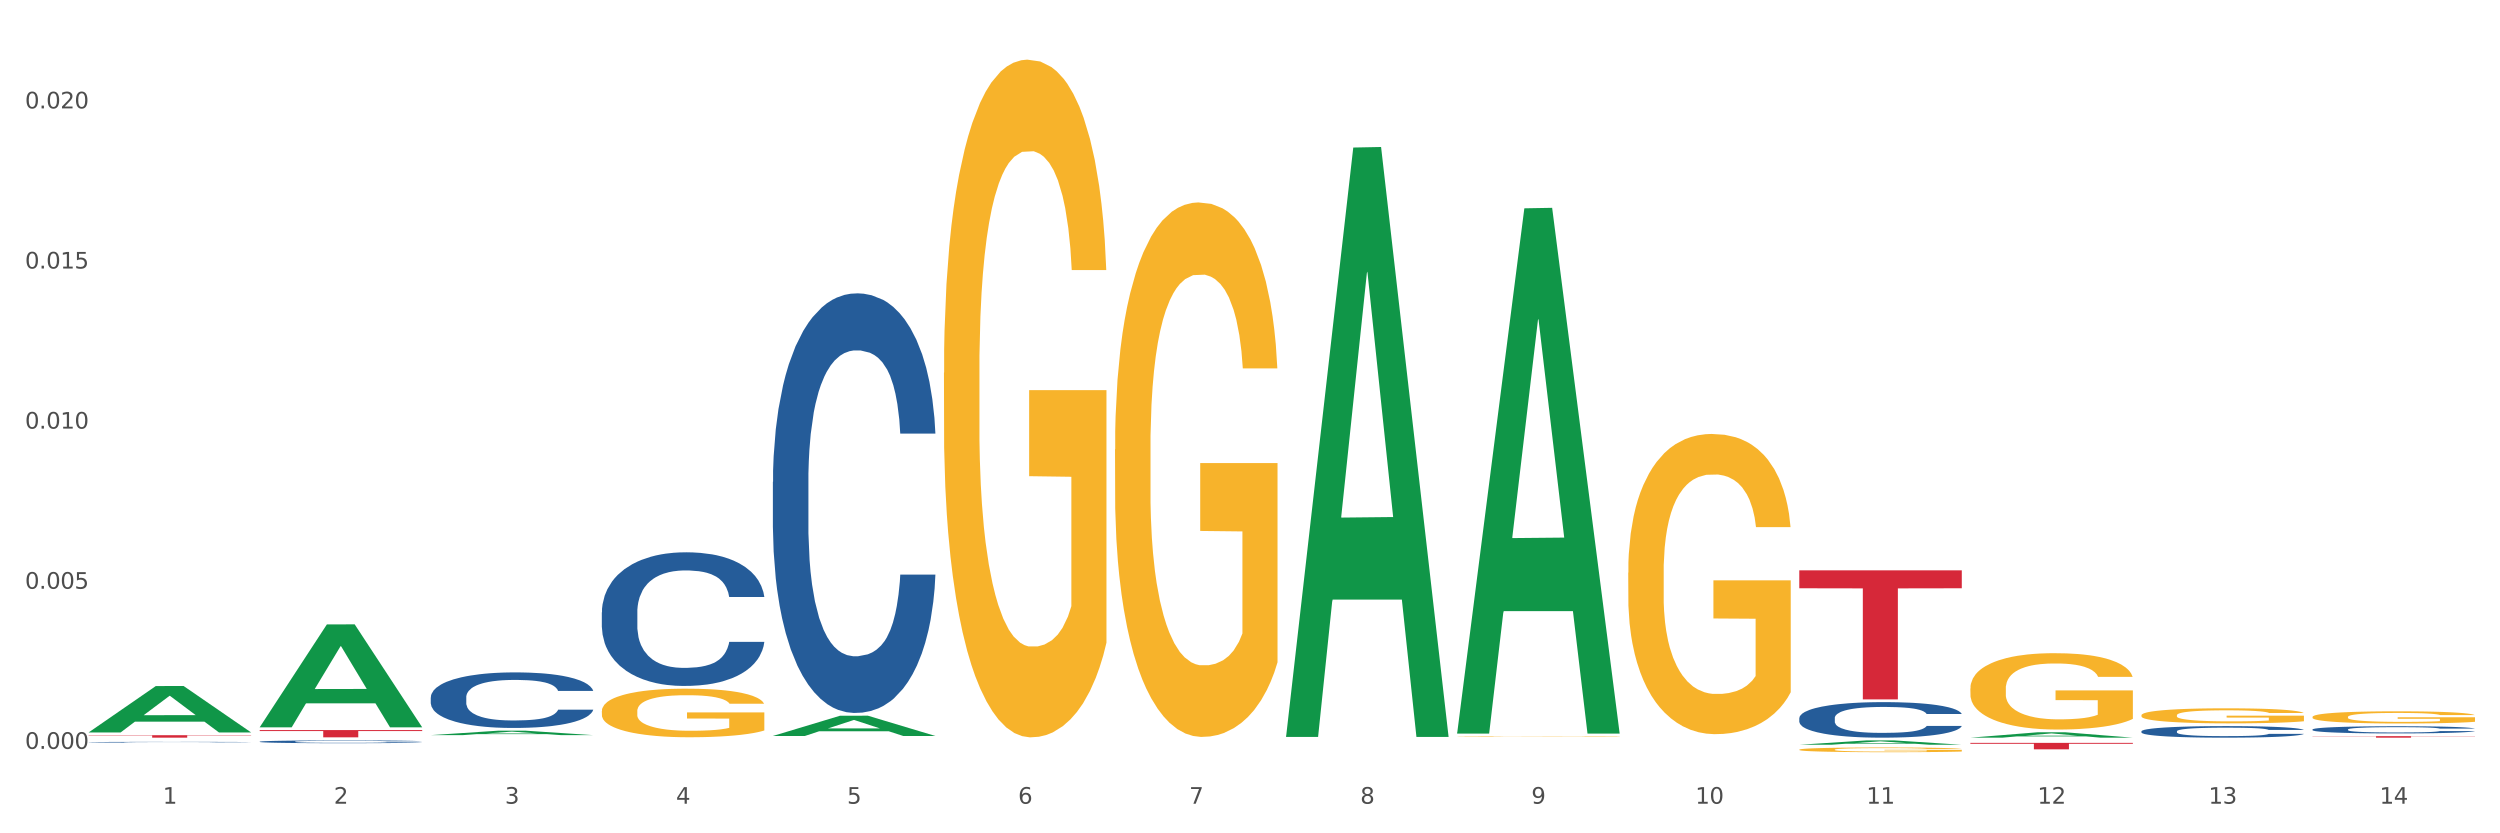 <?xml version="1.0" encoding="utf-8" standalone="no"?>
<!DOCTYPE svg PUBLIC "-//W3C//DTD SVG 1.1//EN"
  "http://www.w3.org/Graphics/SVG/1.1/DTD/svg11.dtd">
<svg xmlns:xlink="http://www.w3.org/1999/xlink" width="1080pt" height="360pt" viewBox="0 0 1080 360" xmlns="http://www.w3.org/2000/svg" version="1.1">
 <rect x="0" y="0" width="1080" height="360" fill="#333333" stroke="none"/>
 <defs>
  <style type="text/css">*{stroke-linejoin: round; stroke-linecap: butt}</style>
 </defs>
 <g id="figure_1">
  <g id="patch_1">
   <path d="M 0 360 
L 1080 360 
L 1080 0 
L 0 0 
z
" style="fill: #ffffff; stroke: #ffffff; stroke-linejoin: miter"/>
  </g>
  <g id="axes_1">
   <g id="matplotlib.axis_1">
    <g id="xtick_1">
     <g id="text_1">
      <!-- 1 -->
      <g style="fill: #4d4d4d" transform="translate(70.332 347.204) scale(0.096 -0.096)">
       <defs>
        <path id="DejaVuSans-31" d="M 794 531 
L 1825 531 
L 1825 4091 
L 703 3866 
L 703 4441 
L 1819 4666 
L 2450 4666 
L 2450 531 
L 3481 531 
L 3481 0 
L 794 0 
L 794 531 
z
" transform="scale(0.016)"/>
       </defs>
       <use xlink:href="#DejaVuSans-31"/>
      </g>
     </g>
    </g>
    <g id="xtick_2">
     <g id="text_2">
      <!-- 2 -->
      <g style="fill: #4d4d4d" transform="translate(144.233 347.204) scale(0.096 -0.096)">
       <defs>
        <path id="DejaVuSans-32" d="M 1228 531 
L 3431 531 
L 3431 0 
L 469 0 
L 469 531 
Q 828 903 1448 1529 
Q 2069 2156 2228 2338 
Q 2531 2678 2651 2914 
Q 2772 3150 2772 3378 
Q 2772 3750 2511 3984 
Q 2250 4219 1831 4219 
Q 1534 4219 1204 4116 
Q 875 4013 500 3803 
L 500 4441 
Q 881 4594 1212 4672 
Q 1544 4750 1819 4750 
Q 2544 4750 2975 4387 
Q 3406 4025 3406 3419 
Q 3406 3131 3298 2873 
Q 3191 2616 2906 2266 
Q 2828 2175 2409 1742 
Q 1991 1309 1228 531 
z
" transform="scale(0.016)"/>
       </defs>
       <use xlink:href="#DejaVuSans-32"/>
      </g>
     </g>
    </g>
    <g id="xtick_3">
     <g id="text_3">
      <!-- 3 -->
      <g style="fill: #4d4d4d" transform="translate(218.134 347.204) scale(0.096 -0.096)">
       <defs>
        <path id="DejaVuSans-33" d="M 2597 2516 
Q 3050 2419 3304 2112 
Q 3559 1806 3559 1356 
Q 3559 666 3084 287 
Q 2609 -91 1734 -91 
Q 1441 -91 1130 -33 
Q 819 25 488 141 
L 488 750 
Q 750 597 1062 519 
Q 1375 441 1716 441 
Q 2309 441 2620 675 
Q 2931 909 2931 1356 
Q 2931 1769 2642 2001 
Q 2353 2234 1838 2234 
L 1294 2234 
L 1294 2753 
L 1863 2753 
Q 2328 2753 2575 2939 
Q 2822 3125 2822 3475 
Q 2822 3834 2567 4026 
Q 2313 4219 1838 4219 
Q 1578 4219 1281 4162 
Q 984 4106 628 3988 
L 628 4550 
Q 988 4650 1302 4700 
Q 1616 4750 1894 4750 
Q 2613 4750 3031 4423 
Q 3450 4097 3450 3541 
Q 3450 3153 3228 2886 
Q 3006 2619 2597 2516 
z
" transform="scale(0.016)"/>
       </defs>
       <use xlink:href="#DejaVuSans-33"/>
      </g>
     </g>
    </g>
    <g id="xtick_4">
     <g id="text_4">
      <!-- 4 -->
      <g style="fill: #4d4d4d" transform="translate(292.034 347.204) scale(0.096 -0.096)">
       <defs>
        <path id="DejaVuSans-34" d="M 2419 4116 
L 825 1625 
L 2419 1625 
L 2419 4116 
z
M 2253 4666 
L 3047 4666 
L 3047 1625 
L 3713 1625 
L 3713 1100 
L 3047 1100 
L 3047 0 
L 2419 0 
L 2419 1100 
L 313 1100 
L 313 1709 
L 2253 4666 
z
" transform="scale(0.016)"/>
       </defs>
       <use xlink:href="#DejaVuSans-34"/>
      </g>
     </g>
    </g>
    <g id="xtick_5">
     <g id="text_5">
      <!-- 5 -->
      <g style="fill: #4d4d4d" transform="translate(365.935 347.204) scale(0.096 -0.096)">
       <defs>
        <path id="DejaVuSans-35" d="M 691 4666 
L 3169 4666 
L 3169 4134 
L 1269 4134 
L 1269 2991 
Q 1406 3038 1543 3061 
Q 1681 3084 1819 3084 
Q 2600 3084 3056 2656 
Q 3513 2228 3513 1497 
Q 3513 744 3044 326 
Q 2575 -91 1722 -91 
Q 1428 -91 1123 -41 
Q 819 9 494 109 
L 494 744 
Q 775 591 1075 516 
Q 1375 441 1709 441 
Q 2250 441 2565 725 
Q 2881 1009 2881 1497 
Q 2881 1984 2565 2268 
Q 2250 2553 1709 2553 
Q 1456 2553 1204 2497 
Q 953 2441 691 2322 
L 691 4666 
z
" transform="scale(0.016)"/>
       </defs>
       <use xlink:href="#DejaVuSans-35"/>
      </g>
     </g>
    </g>
    <g id="xtick_6">
     <g id="text_6">
      <!-- 6 -->
      <g style="fill: #4d4d4d" transform="translate(439.836 347.204) scale(0.096 -0.096)">
       <defs>
        <path id="DejaVuSans-36" d="M 2113 2584 
Q 1688 2584 1439 2293 
Q 1191 2003 1191 1497 
Q 1191 994 1439 701 
Q 1688 409 2113 409 
Q 2538 409 2786 701 
Q 3034 994 3034 1497 
Q 3034 2003 2786 2293 
Q 2538 2584 2113 2584 
z
M 3366 4563 
L 3366 3988 
Q 3128 4100 2886 4159 
Q 2644 4219 2406 4219 
Q 1781 4219 1451 3797 
Q 1122 3375 1075 2522 
Q 1259 2794 1537 2939 
Q 1816 3084 2150 3084 
Q 2853 3084 3261 2657 
Q 3669 2231 3669 1497 
Q 3669 778 3244 343 
Q 2819 -91 2113 -91 
Q 1303 -91 875 529 
Q 447 1150 447 2328 
Q 447 3434 972 4092 
Q 1497 4750 2381 4750 
Q 2619 4750 2861 4703 
Q 3103 4656 3366 4563 
z
" transform="scale(0.016)"/>
       </defs>
       <use xlink:href="#DejaVuSans-36"/>
      </g>
     </g>
    </g>
    <g id="xtick_7">
     <g id="text_7">
      <!-- 7 -->
      <g style="fill: #4d4d4d" transform="translate(513.737 347.204) scale(0.096 -0.096)">
       <defs>
        <path id="DejaVuSans-37" d="M 525 4666 
L 3525 4666 
L 3525 4397 
L 1831 0 
L 1172 0 
L 2766 4134 
L 525 4134 
L 525 4666 
z
" transform="scale(0.016)"/>
       </defs>
       <use xlink:href="#DejaVuSans-37"/>
      </g>
     </g>
    </g>
    <g id="xtick_8">
     <g id="text_8">
      <!-- 8 -->
      <g style="fill: #4d4d4d" transform="translate(587.638 347.204) scale(0.096 -0.096)">
       <defs>
        <path id="DejaVuSans-38" d="M 2034 2216 
Q 1584 2216 1326 1975 
Q 1069 1734 1069 1313 
Q 1069 891 1326 650 
Q 1584 409 2034 409 
Q 2484 409 2743 651 
Q 3003 894 3003 1313 
Q 3003 1734 2745 1975 
Q 2488 2216 2034 2216 
z
M 1403 2484 
Q 997 2584 770 2862 
Q 544 3141 544 3541 
Q 544 4100 942 4425 
Q 1341 4750 2034 4750 
Q 2731 4750 3128 4425 
Q 3525 4100 3525 3541 
Q 3525 3141 3298 2862 
Q 3072 2584 2669 2484 
Q 3125 2378 3379 2068 
Q 3634 1759 3634 1313 
Q 3634 634 3220 271 
Q 2806 -91 2034 -91 
Q 1263 -91 848 271 
Q 434 634 434 1313 
Q 434 1759 690 2068 
Q 947 2378 1403 2484 
z
M 1172 3481 
Q 1172 3119 1398 2916 
Q 1625 2713 2034 2713 
Q 2441 2713 2670 2916 
Q 2900 3119 2900 3481 
Q 2900 3844 2670 4047 
Q 2441 4250 2034 4250 
Q 1625 4250 1398 4047 
Q 1172 3844 1172 3481 
z
" transform="scale(0.016)"/>
       </defs>
       <use xlink:href="#DejaVuSans-38"/>
      </g>
     </g>
    </g>
    <g id="xtick_9">
     <g id="text_9">
      <!-- 9 -->
      <g style="fill: #4d4d4d" transform="translate(661.539 347.204) scale(0.096 -0.096)">
       <defs>
        <path id="DejaVuSans-39" d="M 703 97 
L 703 672 
Q 941 559 1184 500 
Q 1428 441 1663 441 
Q 2288 441 2617 861 
Q 2947 1281 2994 2138 
Q 2813 1869 2534 1725 
Q 2256 1581 1919 1581 
Q 1219 1581 811 2004 
Q 403 2428 403 3163 
Q 403 3881 828 4315 
Q 1253 4750 1959 4750 
Q 2769 4750 3195 4129 
Q 3622 3509 3622 2328 
Q 3622 1225 3098 567 
Q 2575 -91 1691 -91 
Q 1453 -91 1209 -44 
Q 966 3 703 97 
z
M 1959 2075 
Q 2384 2075 2632 2365 
Q 2881 2656 2881 3163 
Q 2881 3666 2632 3958 
Q 2384 4250 1959 4250 
Q 1534 4250 1286 3958 
Q 1038 3666 1038 3163 
Q 1038 2656 1286 2365 
Q 1534 2075 1959 2075 
z
" transform="scale(0.016)"/>
       </defs>
       <use xlink:href="#DejaVuSans-39"/>
      </g>
     </g>
    </g>
    <g id="xtick_10">
     <g id="text_10">
      <!-- 10 -->
      <g style="fill: #4d4d4d" transform="translate(732.386 347.204) scale(0.096 -0.096)">
       <defs>
        <path id="DejaVuSans-30" d="M 2034 4250 
Q 1547 4250 1301 3770 
Q 1056 3291 1056 2328 
Q 1056 1369 1301 889 
Q 1547 409 2034 409 
Q 2525 409 2770 889 
Q 3016 1369 3016 2328 
Q 3016 3291 2770 3770 
Q 2525 4250 2034 4250 
z
M 2034 4750 
Q 2819 4750 3233 4129 
Q 3647 3509 3647 2328 
Q 3647 1150 3233 529 
Q 2819 -91 2034 -91 
Q 1250 -91 836 529 
Q 422 1150 422 2328 
Q 422 3509 836 4129 
Q 1250 4750 2034 4750 
z
" transform="scale(0.016)"/>
       </defs>
       <use xlink:href="#DejaVuSans-31"/>
       <use xlink:href="#DejaVuSans-30" transform="translate(63.623 0)"/>
      </g>
     </g>
    </g>
    <g id="xtick_11">
     <g id="text_11">
      <!-- 11 -->
      <g style="fill: #4d4d4d" transform="translate(806.287 347.204) scale(0.096 -0.096)">
       <use xlink:href="#DejaVuSans-31"/>
       <use xlink:href="#DejaVuSans-31" transform="translate(63.623 0)"/>
      </g>
     </g>
    </g>
    <g id="xtick_12">
     <g id="text_12">
      <!-- 12 -->
      <g style="fill: #4d4d4d" transform="translate(880.187 347.204) scale(0.096 -0.096)">
       <use xlink:href="#DejaVuSans-31"/>
       <use xlink:href="#DejaVuSans-32" transform="translate(63.623 0)"/>
      </g>
     </g>
    </g>
    <g id="xtick_13">
     <g id="text_13">
      <!-- 13 -->
      <g style="fill: #4d4d4d" transform="translate(954.088 347.204) scale(0.096 -0.096)">
       <use xlink:href="#DejaVuSans-31"/>
       <use xlink:href="#DejaVuSans-33" transform="translate(63.623 0)"/>
      </g>
     </g>
    </g>
    <g id="xtick_14">
     <g id="text_14">
      <!-- 14 -->
      <g style="fill: #4d4d4d" transform="translate(1027.989 347.204) scale(0.096 -0.096)">
       <use xlink:href="#DejaVuSans-31"/>
       <use xlink:href="#DejaVuSans-34" transform="translate(63.623 0)"/>
      </g>
     </g>
    </g>
    <g id="xtick_15"/>
    <g id="xtick_16"/>
    <g id="xtick_17"/>
    <g id="xtick_18"/>
    <g id="xtick_19"/>
    <g id="xtick_20"/>
    <g id="xtick_21"/>
    <g id="xtick_22"/>
    <g id="xtick_23"/>
    <g id="xtick_24"/>
    <g id="xtick_25"/>
    <g id="xtick_26"/>
    <g id="xtick_27"/>
   </g>
   <g id="matplotlib.axis_2">
    <g id="ytick_1">
     <g id="text_15">
      <!-- 0.000 -->
      <g style="fill: #4d4d4d" transform="translate(10.8 323.5) scale(0.096 -0.096)">
       <defs>
        <path id="DejaVuSans-2e" d="M 684 794 
L 1344 794 
L 1344 0 
L 684 0 
L 684 794 
z
" transform="scale(0.016)"/>
       </defs>
       <use xlink:href="#DejaVuSans-30"/>
       <use xlink:href="#DejaVuSans-2e" transform="translate(63.623 0)"/>
       <use xlink:href="#DejaVuSans-30" transform="translate(95.41 0)"/>
       <use xlink:href="#DejaVuSans-30" transform="translate(159.033 0)"/>
       <use xlink:href="#DejaVuSans-30" transform="translate(222.656 0)"/>
      </g>
     </g>
    </g>
    <g id="ytick_2">
     <g id="text_16">
      <!-- 0.005 -->
      <g style="fill: #4d4d4d" transform="translate(10.8 254.334) scale(0.096 -0.096)">
       <use xlink:href="#DejaVuSans-30"/>
       <use xlink:href="#DejaVuSans-2e" transform="translate(63.623 0)"/>
       <use xlink:href="#DejaVuSans-30" transform="translate(95.41 0)"/>
       <use xlink:href="#DejaVuSans-30" transform="translate(159.033 0)"/>
       <use xlink:href="#DejaVuSans-35" transform="translate(222.656 0)"/>
      </g>
     </g>
    </g>
    <g id="ytick_3">
     <g id="text_17">
      <!-- 0.010 -->
      <g style="fill: #4d4d4d" transform="translate(10.8 185.167) scale(0.096 -0.096)">
       <use xlink:href="#DejaVuSans-30"/>
       <use xlink:href="#DejaVuSans-2e" transform="translate(63.623 0)"/>
       <use xlink:href="#DejaVuSans-30" transform="translate(95.41 0)"/>
       <use xlink:href="#DejaVuSans-31" transform="translate(159.033 0)"/>
       <use xlink:href="#DejaVuSans-30" transform="translate(222.656 0)"/>
      </g>
     </g>
    </g>
    <g id="ytick_4">
     <g id="text_18">
      <!-- 0.015 -->
      <g style="fill: #4d4d4d" transform="translate(10.8 116.001) scale(0.096 -0.096)">
       <use xlink:href="#DejaVuSans-30"/>
       <use xlink:href="#DejaVuSans-2e" transform="translate(63.623 0)"/>
       <use xlink:href="#DejaVuSans-30" transform="translate(95.41 0)"/>
       <use xlink:href="#DejaVuSans-31" transform="translate(159.033 0)"/>
       <use xlink:href="#DejaVuSans-35" transform="translate(222.656 0)"/>
      </g>
     </g>
    </g>
    <g id="ytick_5">
     <g id="text_19">
      <!-- 0.020 -->
      <g style="fill: #4d4d4d" transform="translate(10.8 46.834) scale(0.096 -0.096)">
       <use xlink:href="#DejaVuSans-30"/>
       <use xlink:href="#DejaVuSans-2e" transform="translate(63.623 0)"/>
       <use xlink:href="#DejaVuSans-30" transform="translate(95.41 0)"/>
       <use xlink:href="#DejaVuSans-32" transform="translate(159.033 0)"/>
       <use xlink:href="#DejaVuSans-30" transform="translate(222.656 0)"/>
      </g>
     </g>
    </g>
    <g id="ytick_6"/>
    <g id="ytick_7"/>
    <g id="ytick_8"/>
    <g id="ytick_9"/>
   </g>
   <g id="PolyCollection_1">
    <path d="M 38.283 316.384 
L 38.355 316.365 
L 67.306 296.373 
L 79.321 296.354 
L 108.489 316.421 
L 94.592 316.421 
L 88.296 311.748 
L 58.404 311.748 
L 58.187 311.824 
L 52.107 316.421 
L 38.283 316.421 
L 38.283 316.384 
L 62.167 308.96 
L 84.532 308.941 
L 73.458 300.632 
L 73.314 300.594 
L 73.169 300.65 
L 62.095 308.941 
L 62.167 308.96 
L 38.283 316.384 
z
" clip-path="url(#pb42e7e489d)" style="fill: #109648"/>
    <path d="M 777.292 310.219 
L 777.375 310.205 
L 777.375 309.812 
L 777.624 309.279 
L 778.536 308.297 
L 779.698 307.554 
L 781.69 306.684 
L 782.769 306.319 
L 784.179 305.912 
L 787.084 305.253 
L 790.403 304.692 
L 792.727 304.384 
L 794.47 304.187 
L 798.37 303.836 
L 800.611 303.682 
L 802.934 303.556 
L 804.926 303.472 
L 808.245 303.374 
L 810.901 303.332 
L 813.971 303.317 
L 816.544 303.332 
L 819.946 303.388 
L 824.925 303.556 
L 826.834 303.654 
L 829.407 303.822 
L 832.062 304.047 
L 834.22 304.271 
L 836.709 304.594 
L 839.282 305.015 
L 841.771 305.548 
L 843.514 306.039 
L 844.925 306.558 
L 846.17 307.189 
L 847.082 307.876 
L 847.497 308.451 
L 832.311 308.451 
L 831.896 307.932 
L 831.066 307.371 
L 830.236 306.992 
L 829.324 306.684 
L 827.913 306.333 
L 826.668 306.109 
L 824.593 305.842 
L 822.685 305.674 
L 821.108 305.576 
L 819.199 305.492 
L 815.133 305.407 
L 812.229 305.407 
L 810.403 305.436 
L 808.162 305.506 
L 806.254 305.604 
L 804.013 305.772 
L 802.27 305.954 
L 800.528 306.193 
L 799.532 306.361 
L 798.038 306.67 
L 797.042 306.922 
L 795.714 307.357 
L 794.968 307.666 
L 793.64 308.465 
L 793.059 309.054 
L 792.81 309.461 
L 792.644 309.91 
L 792.644 312.098 
L 793.142 313.08 
L 793.557 313.501 
L 794.221 313.978 
L 795.465 314.595 
L 797.291 315.198 
L 799.2 315.633 
L 800.777 315.899 
L 802.27 316.096 
L 803.764 316.25 
L 805.59 316.39 
L 807.083 316.474 
L 809.324 316.559 
L 811.98 316.601 
L 814.054 316.601 
L 818.286 316.531 
L 820.195 316.46 
L 822.021 316.362 
L 824.012 316.208 
L 825.589 316.04 
L 826.502 315.913 
L 827.996 315.647 
L 829.158 315.366 
L 830.153 315.044 
L 830.817 314.763 
L 831.564 314.342 
L 832.145 313.865 
L 832.311 313.613 
L 847.497 313.613 
L 847.165 314.118 
L 846.585 314.609 
L 845.423 315.268 
L 844.51 315.647 
L 843.099 316.11 
L 841.605 316.502 
L 839.531 316.937 
L 837.622 317.26 
L 835.63 317.54 
L 833.473 317.793 
L 829.573 318.144 
L 828.162 318.242 
L 825.174 318.41 
L 822.851 318.508 
L 819.448 318.606 
L 815.963 318.663 
L 812.312 318.677 
L 809.075 318.649 
L 805.507 318.564 
L 803.266 318.48 
L 800.777 318.354 
L 797.872 318.158 
L 795.134 317.919 
L 792.561 317.639 
L 790.154 317.316 
L 787.914 316.951 
L 785.009 316.348 
L 782.852 315.759 
L 781.275 315.212 
L 780.196 314.749 
L 779.117 314.16 
L 778.536 313.753 
L 777.624 312.771 
L 777.292 311.86 
L 777.292 310.219 
z
" clip-path="url(#pb42e7e489d)" style="fill: #255c99"/>
    <path d="M 333.886 208.174 
L 333.969 208.009 
L 333.969 203.373 
L 334.218 197.082 
L 335.131 185.493 
L 336.293 176.719 
L 338.285 166.454 
L 339.363 162.15 
L 340.774 157.349 
L 343.679 149.567 
L 346.998 142.945 
L 349.322 139.303 
L 351.064 136.985 
L 354.965 132.846 
L 357.205 131.025 
L 359.529 129.535 
L 361.521 128.542 
L 364.84 127.383 
L 367.496 126.886 
L 370.566 126.721 
L 373.139 126.886 
L 376.541 127.548 
L 381.52 129.535 
L 383.429 130.694 
L 386.001 132.681 
L 388.657 135.329 
L 390.815 137.978 
L 393.304 141.786 
L 395.877 146.753 
L 398.366 153.044 
L 400.109 158.839 
L 401.52 164.964 
L 402.764 172.414 
L 403.677 180.526 
L 404.092 187.314 
L 388.906 187.314 
L 388.491 181.189 
L 387.661 174.566 
L 386.831 170.096 
L 385.918 166.454 
L 384.508 162.315 
L 383.263 159.666 
L 381.188 156.521 
L 379.28 154.534 
L 377.703 153.375 
L 375.794 152.382 
L 371.728 151.388 
L 368.823 151.388 
L 366.998 151.72 
L 364.757 152.547 
L 362.848 153.706 
L 360.608 155.693 
L 358.865 157.845 
L 357.122 160.66 
L 356.127 162.646 
L 354.633 166.289 
L 353.637 169.269 
L 352.309 174.401 
L 351.562 178.043 
L 350.235 187.48 
L 349.654 194.433 
L 349.405 199.234 
L 349.239 204.532 
L 349.239 230.359 
L 349.737 241.948 
L 350.152 246.915 
L 350.816 252.544 
L 352.06 259.828 
L 353.886 266.947 
L 355.795 272.079 
L 357.371 275.225 
L 358.865 277.543 
L 360.359 279.364 
L 362.185 281.019 
L 363.678 282.013 
L 365.919 283.006 
L 368.574 283.503 
L 370.649 283.503 
L 374.881 282.675 
L 376.79 281.847 
L 378.616 280.688 
L 380.607 278.867 
L 382.184 276.88 
L 383.097 275.39 
L 384.591 272.245 
L 385.752 268.934 
L 386.748 265.126 
L 387.412 261.815 
L 388.159 256.848 
L 388.74 251.219 
L 388.906 248.239 
L 404.092 248.239 
L 403.76 254.199 
L 403.179 259.994 
L 402.018 267.775 
L 401.105 272.245 
L 399.694 277.708 
L 398.2 282.344 
L 396.126 287.476 
L 394.217 291.284 
L 392.225 294.595 
L 390.068 297.575 
L 386.167 301.714 
L 384.757 302.873 
L 381.769 304.859 
L 379.446 306.018 
L 376.043 307.177 
L 372.558 307.839 
L 368.906 308.005 
L 365.67 307.674 
L 362.102 306.681 
L 359.861 305.687 
L 357.371 304.197 
L 354.467 301.879 
L 351.728 299.065 
L 349.156 295.754 
L 346.749 291.946 
L 344.509 287.642 
L 341.604 280.523 
L 339.446 273.569 
L 337.87 267.113 
L 336.791 261.649 
L 335.712 254.696 
L 335.131 249.895 
L 334.218 238.306 
L 333.886 227.545 
L 333.886 208.174 
z
" clip-path="url(#pb42e7e489d)" style="fill: #255c99"/>
    <path d="M 259.986 264.534 
L 260.069 264.481 
L 260.069 263.005 
L 260.318 261.001 
L 261.23 257.31 
L 262.392 254.515 
L 264.384 251.246 
L 265.463 249.875 
L 266.873 248.346 
L 269.778 245.868 
L 273.097 243.758 
L 275.421 242.598 
L 277.164 241.86 
L 281.064 240.542 
L 283.305 239.962 
L 285.628 239.487 
L 287.62 239.171 
L 290.939 238.802 
L 293.595 238.644 
L 296.665 238.591 
L 299.238 238.644 
L 302.64 238.854 
L 307.619 239.487 
L 309.528 239.856 
L 312.101 240.489 
L 314.756 241.333 
L 316.914 242.176 
L 319.403 243.389 
L 321.976 244.971 
L 324.465 246.975 
L 326.208 248.82 
L 327.619 250.771 
L 328.864 253.144 
L 329.776 255.728 
L 330.191 257.89 
L 315.005 257.89 
L 314.59 255.939 
L 313.76 253.83 
L 312.93 252.406 
L 312.018 251.246 
L 310.607 249.928 
L 309.362 249.084 
L 307.287 248.082 
L 305.379 247.449 
L 303.802 247.08 
L 301.893 246.764 
L 297.827 246.448 
L 294.923 246.448 
L 293.097 246.553 
L 290.856 246.817 
L 288.948 247.186 
L 286.707 247.819 
L 284.964 248.504 
L 283.222 249.4 
L 282.226 250.033 
L 280.732 251.193 
L 279.736 252.142 
L 278.408 253.777 
L 277.662 254.937 
L 276.334 257.943 
L 275.753 260.157 
L 275.504 261.687 
L 275.338 263.374 
L 275.338 271.6 
L 275.836 275.291 
L 276.251 276.873 
L 276.915 278.666 
L 278.159 280.986 
L 279.985 283.253 
L 281.894 284.888 
L 283.471 285.89 
L 284.964 286.628 
L 286.458 287.208 
L 288.284 287.735 
L 289.777 288.052 
L 292.018 288.368 
L 294.674 288.526 
L 296.748 288.526 
L 300.98 288.263 
L 302.889 287.999 
L 304.715 287.63 
L 306.706 287.05 
L 308.283 286.417 
L 309.196 285.943 
L 310.69 284.941 
L 311.852 283.886 
L 312.847 282.673 
L 313.511 281.619 
L 314.258 280.037 
L 314.839 278.244 
L 315.005 277.295 
L 330.191 277.295 
L 329.859 279.193 
L 329.279 281.039 
L 328.117 283.517 
L 327.204 284.941 
L 325.793 286.681 
L 324.299 288.157 
L 322.225 289.792 
L 320.316 291.005 
L 318.324 292.059 
L 316.167 293.008 
L 312.267 294.327 
L 310.856 294.696 
L 307.868 295.329 
L 305.545 295.698 
L 302.142 296.067 
L 298.657 296.278 
L 295.006 296.33 
L 291.769 296.225 
L 288.201 295.909 
L 285.96 295.592 
L 283.471 295.118 
L 280.566 294.379 
L 277.827 293.483 
L 275.255 292.428 
L 272.848 291.216 
L 270.608 289.845 
L 267.703 287.577 
L 265.546 285.363 
L 263.969 283.306 
L 262.89 281.566 
L 261.811 279.351 
L 261.23 277.822 
L 260.318 274.131 
L 259.986 270.704 
L 259.986 264.534 
z
" clip-path="url(#pb42e7e489d)" style="fill: #255c99"/>
    <path d="M 186.085 301.259 
L 186.168 301.237 
L 186.168 300.623 
L 186.417 299.79 
L 187.33 298.255 
L 188.491 297.093 
L 190.483 295.734 
L 191.562 295.164 
L 192.973 294.528 
L 195.877 293.497 
L 199.196 292.62 
L 201.52 292.138 
L 203.263 291.831 
L 207.163 291.283 
L 209.404 291.042 
L 211.727 290.844 
L 213.719 290.713 
L 217.038 290.559 
L 219.694 290.494 
L 222.764 290.472 
L 225.337 290.494 
L 228.739 290.581 
L 233.718 290.844 
L 235.627 290.998 
L 238.2 291.261 
L 240.855 291.612 
L 243.013 291.963 
L 245.502 292.467 
L 248.075 293.125 
L 250.565 293.958 
L 252.307 294.725 
L 253.718 295.537 
L 254.963 296.523 
L 255.876 297.598 
L 256.291 298.497 
L 241.104 298.497 
L 240.689 297.685 
L 239.859 296.808 
L 239.03 296.216 
L 238.117 295.734 
L 236.706 295.186 
L 235.461 294.835 
L 233.387 294.418 
L 231.478 294.155 
L 229.901 294.002 
L 227.992 293.87 
L 223.926 293.739 
L 221.022 293.739 
L 219.196 293.782 
L 216.955 293.892 
L 215.047 294.046 
L 212.806 294.309 
L 211.063 294.594 
L 209.321 294.966 
L 208.325 295.23 
L 206.831 295.712 
L 205.835 296.107 
L 204.508 296.786 
L 203.761 297.269 
L 202.433 298.518 
L 201.852 299.439 
L 201.603 300.075 
L 201.437 300.777 
L 201.437 304.197 
L 201.935 305.732 
L 202.35 306.39 
L 203.014 307.135 
L 204.259 308.1 
L 206.084 309.043 
L 207.993 309.723 
L 209.57 310.139 
L 211.063 310.446 
L 212.557 310.687 
L 214.383 310.907 
L 215.877 311.038 
L 218.117 311.17 
L 220.773 311.235 
L 222.847 311.235 
L 227.08 311.126 
L 228.988 311.016 
L 230.814 310.863 
L 232.806 310.622 
L 234.382 310.358 
L 235.295 310.161 
L 236.789 309.745 
L 237.951 309.306 
L 238.947 308.802 
L 239.61 308.363 
L 240.357 307.705 
L 240.938 306.96 
L 241.104 306.565 
L 256.291 306.565 
L 255.959 307.355 
L 255.378 308.122 
L 254.216 309.153 
L 253.303 309.745 
L 251.892 310.468 
L 250.399 311.082 
L 248.324 311.762 
L 246.415 312.266 
L 244.424 312.704 
L 242.266 313.099 
L 238.366 313.647 
L 236.955 313.801 
L 233.967 314.064 
L 231.644 314.217 
L 228.241 314.371 
L 224.756 314.459 
L 221.105 314.48 
L 217.868 314.437 
L 214.3 314.305 
L 212.059 314.174 
L 209.57 313.976 
L 206.665 313.669 
L 203.927 313.296 
L 201.354 312.858 
L 198.947 312.354 
L 196.707 311.784 
L 193.802 310.841 
L 191.645 309.92 
L 190.068 309.065 
L 188.989 308.341 
L 187.91 307.42 
L 187.33 306.785 
L 186.417 305.25 
L 186.085 303.825 
L 186.085 301.259 
z
" clip-path="url(#pb42e7e489d)" style="fill: #255c99"/>
    <path d="M 38.283 320.632 
L 38.366 320.632 
L 38.366 320.623 
L 38.615 320.612 
L 39.528 320.59 
L 40.69 320.574 
L 42.681 320.555 
L 43.76 320.548 
L 45.171 320.539 
L 48.075 320.524 
L 51.395 320.512 
L 53.718 320.506 
L 55.461 320.501 
L 59.361 320.494 
L 61.602 320.49 
L 63.926 320.488 
L 65.917 320.486 
L 69.237 320.484 
L 71.892 320.483 
L 74.963 320.483 
L 77.535 320.483 
L 80.938 320.484 
L 85.917 320.488 
L 87.825 320.49 
L 90.398 320.493 
L 93.053 320.498 
L 95.211 320.503 
L 97.701 320.51 
L 100.273 320.519 
L 102.763 320.531 
L 104.506 320.541 
L 105.916 320.553 
L 107.161 320.566 
L 108.074 320.581 
L 108.489 320.594 
L 93.302 320.594 
L 92.888 320.582 
L 92.058 320.57 
L 91.228 320.562 
L 90.315 320.555 
L 88.904 320.548 
L 87.659 320.543 
L 85.585 320.537 
L 83.676 320.534 
L 82.099 320.531 
L 80.191 320.53 
L 76.124 320.528 
L 73.22 320.528 
L 71.394 320.528 
L 69.154 320.53 
L 67.245 320.532 
L 65.004 320.536 
L 63.262 320.54 
L 61.519 320.545 
L 60.523 320.548 
L 59.029 320.555 
L 58.034 320.561 
L 56.706 320.57 
L 55.959 320.577 
L 54.631 320.594 
L 54.05 320.607 
L 53.801 320.616 
L 53.635 320.625 
L 53.635 320.673 
L 54.133 320.694 
L 54.548 320.703 
L 55.212 320.713 
L 56.457 320.727 
L 58.283 320.74 
L 60.191 320.749 
L 61.768 320.755 
L 63.262 320.759 
L 64.755 320.763 
L 66.581 320.766 
L 68.075 320.767 
L 70.315 320.769 
L 72.971 320.77 
L 75.046 320.77 
L 79.278 320.769 
L 81.187 320.767 
L 83.012 320.765 
L 85.004 320.762 
L 86.581 320.758 
L 87.493 320.755 
L 88.987 320.749 
L 90.149 320.743 
L 91.145 320.736 
L 91.809 320.73 
L 92.556 320.721 
L 93.136 320.711 
L 93.302 320.705 
L 108.489 320.705 
L 108.157 320.716 
L 107.576 320.727 
L 106.414 320.741 
L 105.501 320.749 
L 104.091 320.76 
L 102.597 320.768 
L 100.522 320.777 
L 98.614 320.784 
L 96.622 320.79 
L 94.464 320.796 
L 90.564 320.804 
L 89.153 320.806 
L 86.166 320.809 
L 83.842 320.811 
L 80.44 320.814 
L 76.954 320.815 
L 73.303 320.815 
L 70.066 320.814 
L 66.498 320.813 
L 64.257 320.811 
L 61.768 320.808 
L 58.863 320.804 
L 56.125 320.799 
L 53.552 320.793 
L 51.146 320.786 
L 48.905 320.778 
L 46.001 320.765 
L 43.843 320.752 
L 42.266 320.74 
L 41.187 320.73 
L 40.109 320.717 
L 39.528 320.708 
L 38.615 320.687 
L 38.283 320.667 
L 38.283 320.632 
z
" clip-path="url(#pb42e7e489d)" style="fill: #255c99"/>
    <path d="M 259.986 307.207 
L 260.068 307.187 
L 260.068 306.497 
L 260.234 305.903 
L 261.063 304.465 
L 262.306 303.277 
L 263.218 302.644 
L 264.13 302.127 
L 265.208 301.609 
L 266.534 301.072 
L 268.937 300.286 
L 270.429 299.884 
L 272.253 299.462 
L 275.568 298.849 
L 277.972 298.504 
L 280.459 298.216 
L 284.52 297.871 
L 287.173 297.718 
L 289.991 297.603 
L 293.389 297.526 
L 295.959 297.507 
L 301.595 297.564 
L 306.403 297.737 
L 308.724 297.871 
L 311.707 298.101 
L 313.282 298.254 
L 315.852 298.561 
L 318.504 298.964 
L 320.328 299.309 
L 323.063 299.961 
L 325.135 300.612 
L 327.042 301.417 
L 328.036 301.973 
L 328.782 302.491 
L 329.445 303.085 
L 330.109 304.024 
L 315.189 304.024 
L 314.609 303.354 
L 313.697 302.721 
L 312.371 302.108 
L 311.21 301.724 
L 309.221 301.245 
L 307.397 300.938 
L 305.491 300.708 
L 303.17 300.516 
L 301.347 300.421 
L 298.777 300.344 
L 293.721 300.363 
L 290.322 300.516 
L 288.002 300.708 
L 286.51 300.881 
L 285.183 301.072 
L 283.691 301.341 
L 281.951 301.743 
L 280.707 302.108 
L 279.464 302.568 
L 278.47 303.028 
L 277.558 303.564 
L 276.812 304.139 
L 276.232 304.734 
L 275.734 305.462 
L 275.32 306.67 
L 275.32 309.296 
L 275.486 309.89 
L 275.9 310.676 
L 276.397 311.271 
L 277.226 311.98 
L 277.972 312.459 
L 279.381 313.149 
L 280.956 313.724 
L 282.199 314.088 
L 283.443 314.395 
L 285.598 314.817 
L 288.002 315.162 
L 290.074 315.373 
L 292.892 315.564 
L 294.798 315.641 
L 296.456 315.679 
L 300.518 315.679 
L 303.419 315.622 
L 306.651 315.488 
L 309.138 315.315 
L 311.21 315.104 
L 313.531 314.759 
L 315.023 314.433 
L 315.023 310.427 
L 296.788 310.408 
L 296.788 307.743 
L 330.191 307.743 
L 330.191 315.564 
L 328.782 315.967 
L 327.207 316.331 
L 325.55 316.657 
L 323.063 317.06 
L 320.079 317.443 
L 317.427 317.711 
L 314.609 317.941 
L 311.293 318.152 
L 306.983 318.344 
L 304.33 318.421 
L 301.015 318.478 
L 297.119 318.497 
L 293.721 318.459 
L 290.405 318.363 
L 286.924 318.191 
L 283.526 317.941 
L 280.956 317.692 
L 278.387 317.386 
L 275.651 316.983 
L 273.496 316.6 
L 271.839 316.255 
L 270.015 315.814 
L 268.026 315.239 
L 266.534 314.721 
L 265.208 314.184 
L 263.798 313.494 
L 262.804 312.9 
L 261.809 312.152 
L 261.229 311.596 
L 260.566 310.734 
L 260.068 309.526 
L 259.986 307.207 
z
" clip-path="url(#pb42e7e489d)" style="fill: #f7b32b"/>
    <path d="M 38.283 317.598 
L 108.489 317.598 
L 108.489 317.748 
L 80.872 317.749 
L 80.872 318.677 
L 65.733 318.677 
L 65.733 317.749 
L 38.283 317.748 
L 38.283 317.599 
L 38.283 317.598 
z
" clip-path="url(#pb42e7e489d)" style="fill: #d62839"/>
    <path d="M 112.184 315.387 
L 182.39 315.387 
L 182.39 315.822 
L 154.773 315.825 
L 154.773 318.521 
L 139.634 318.521 
L 139.634 315.825 
L 112.184 315.822 
L 112.184 315.39 
L 112.184 315.387 
z
" clip-path="url(#pb42e7e489d)" style="fill: #d62839"/>
    <path d="M 777.292 246.381 
L 847.497 246.381 
L 847.497 254.13 
L 819.881 254.183 
L 819.881 302.141 
L 804.742 302.141 
L 804.742 254.183 
L 777.292 254.13 
L 777.292 246.434 
L 777.292 246.381 
z
" clip-path="url(#pb42e7e489d)" style="fill: #d62839"/>
    <path d="M 851.192 320.923 
L 921.398 320.923 
L 921.398 321.312 
L 893.782 321.315 
L 893.782 323.721 
L 878.643 323.721 
L 878.643 321.315 
L 851.192 321.312 
L 851.192 320.926 
L 851.192 320.923 
z
" clip-path="url(#pb42e7e489d)" style="fill: #d62839"/>
    <path d="M 998.994 318.018 
L 1069.2 318.018 
L 1069.2 318.11 
L 1041.583 318.11 
L 1041.583 318.677 
L 1026.444 318.677 
L 1026.444 318.11 
L 998.994 318.11 
L 998.994 318.019 
L 998.994 318.018 
z
" clip-path="url(#pb42e7e489d)" style="fill: #d62839"/>
    <path d="M 407.787 161.055 
L 407.87 160.788 
L 407.87 151.162 
L 408.036 142.873 
L 408.865 122.819 
L 410.108 106.242 
L 411.02 97.418 
L 411.932 90.199 
L 413.009 82.979 
L 414.335 75.493 
L 416.739 64.53 
L 418.231 58.915 
L 420.055 53.033 
L 423.37 44.476 
L 425.774 39.663 
L 428.261 35.653 
L 432.322 30.84 
L 434.974 28.701 
L 437.793 27.096 
L 441.191 26.027 
L 443.761 25.759 
L 449.397 26.562 
L 454.204 28.968 
L 456.525 30.84 
L 459.509 34.048 
L 461.084 36.187 
L 463.654 40.466 
L 466.306 46.081 
L 468.129 50.893 
L 470.865 59.984 
L 472.937 69.075 
L 474.843 80.306 
L 475.838 88.06 
L 476.584 95.279 
L 477.247 103.568 
L 477.91 116.67 
L 462.99 116.67 
L 462.41 107.311 
L 461.498 98.488 
L 460.172 89.931 
L 459.012 84.584 
L 457.023 77.899 
L 455.199 73.621 
L 453.293 70.412 
L 450.972 67.739 
L 449.148 66.402 
L 446.579 65.332 
L 441.523 65.599 
L 438.124 67.739 
L 435.803 70.412 
L 434.311 72.819 
L 432.985 75.493 
L 431.493 79.236 
L 429.753 84.851 
L 428.509 89.931 
L 427.266 96.348 
L 426.271 102.766 
L 425.359 110.252 
L 424.613 118.274 
L 424.033 126.563 
L 423.536 136.723 
L 423.122 153.568 
L 423.122 190.2 
L 423.287 198.489 
L 423.702 209.451 
L 424.199 217.74 
L 425.028 227.633 
L 425.774 234.318 
L 427.183 243.944 
L 428.758 251.965 
L 430.001 257.045 
L 431.244 261.323 
L 433.4 267.206 
L 435.803 272.019 
L 437.876 274.96 
L 440.694 277.634 
L 442.6 278.703 
L 444.258 279.238 
L 448.319 279.238 
L 451.22 278.436 
L 454.453 276.564 
L 456.94 274.158 
L 459.012 271.217 
L 461.333 266.404 
L 462.825 261.858 
L 462.825 205.975 
L 444.589 205.708 
L 444.589 168.542 
L 477.993 168.542 
L 477.993 277.634 
L 476.584 283.249 
L 475.009 288.329 
L 473.351 292.875 
L 470.865 298.49 
L 467.881 303.837 
L 465.228 307.581 
L 462.41 310.789 
L 459.095 313.73 
L 454.785 316.404 
L 452.132 317.474 
L 448.817 318.276 
L 444.921 318.543 
L 441.523 318.009 
L 438.207 316.672 
L 434.726 314.265 
L 431.327 310.789 
L 428.758 307.313 
L 426.188 303.035 
L 423.453 297.42 
L 421.298 292.072 
L 419.64 287.26 
L 417.817 281.11 
L 415.827 273.088 
L 414.335 265.869 
L 413.009 258.382 
L 411.6 248.756 
L 410.605 240.468 
L 409.611 230.04 
L 409.031 222.286 
L 408.368 210.253 
L 407.87 193.408 
L 407.787 161.055 
z
" clip-path="url(#pb42e7e489d)" style="fill: #f7b32b"/>
    <path d="M 481.688 194.15 
L 481.771 193.94 
L 481.771 186.348 
L 481.937 179.811 
L 482.766 163.995 
L 484.009 150.92 
L 484.921 143.961 
L 485.833 138.267 
L 486.91 132.574 
L 488.236 126.669 
L 490.64 118.023 
L 492.132 113.594 
L 493.956 108.955 
L 497.271 102.207 
L 499.675 98.411 
L 502.161 95.248 
L 506.223 91.452 
L 508.875 89.765 
L 511.693 88.5 
L 515.092 87.656 
L 517.661 87.445 
L 523.298 88.078 
L 528.105 89.976 
L 530.426 91.452 
L 533.41 93.983 
L 534.985 95.67 
L 537.554 99.044 
L 540.207 103.472 
L 542.03 107.268 
L 544.766 114.438 
L 546.838 121.608 
L 548.744 130.465 
L 549.739 136.58 
L 550.485 142.274 
L 551.148 148.811 
L 551.811 159.144 
L 536.891 159.144 
L 536.311 151.764 
L 535.399 144.805 
L 534.073 138.057 
L 532.913 133.839 
L 530.923 128.567 
L 529.1 125.193 
L 527.193 122.662 
L 524.873 120.554 
L 523.049 119.499 
L 520.48 118.656 
L 515.423 118.866 
L 512.025 120.554 
L 509.704 122.662 
L 508.212 124.56 
L 506.886 126.669 
L 505.394 129.621 
L 503.653 134.05 
L 502.41 138.057 
L 501.167 143.118 
L 500.172 148.179 
L 499.26 154.083 
L 498.514 160.41 
L 497.934 166.947 
L 497.437 174.96 
L 497.022 188.246 
L 497.022 217.136 
L 497.188 223.674 
L 497.603 232.32 
L 498.1 238.857 
L 498.929 246.66 
L 499.675 251.931 
L 501.084 259.523 
L 502.659 265.85 
L 503.902 269.856 
L 505.145 273.23 
L 507.3 277.87 
L 509.704 281.666 
L 511.776 283.985 
L 514.595 286.094 
L 516.501 286.938 
L 518.159 287.359 
L 522.22 287.359 
L 525.121 286.727 
L 528.354 285.25 
L 530.841 283.353 
L 532.913 281.033 
L 535.234 277.237 
L 536.726 273.652 
L 536.726 229.578 
L 518.49 229.367 
L 518.49 200.055 
L 551.894 200.055 
L 551.894 286.094 
L 550.485 290.522 
L 548.91 294.529 
L 547.252 298.114 
L 544.766 302.543 
L 541.782 306.76 
L 539.129 309.712 
L 536.311 312.243 
L 532.996 314.563 
L 528.685 316.672 
L 526.033 317.515 
L 522.718 318.148 
L 518.822 318.359 
L 515.423 317.937 
L 512.108 316.882 
L 508.627 314.984 
L 505.228 312.243 
L 502.659 309.502 
L 500.089 306.128 
L 497.354 301.699 
L 495.199 297.481 
L 493.541 293.686 
L 491.718 288.835 
L 489.728 282.509 
L 488.236 276.815 
L 486.91 270.911 
L 485.501 263.319 
L 484.506 256.782 
L 483.512 248.557 
L 482.931 242.442 
L 482.268 232.952 
L 481.771 219.667 
L 481.688 194.15 
z
" clip-path="url(#pb42e7e489d)" style="fill: #f7b32b"/>
    <path d="M 629.49 318.187 
L 629.573 318.187 
L 629.573 318.179 
L 629.739 318.173 
L 630.567 318.157 
L 631.811 318.144 
L 632.722 318.137 
L 633.634 318.131 
L 634.712 318.125 
L 636.038 318.119 
L 638.442 318.111 
L 639.934 318.106 
L 641.757 318.101 
L 645.073 318.095 
L 647.476 318.091 
L 649.963 318.088 
L 654.025 318.084 
L 656.677 318.082 
L 659.495 318.081 
L 662.894 318.08 
L 665.463 318.08 
L 671.099 318.08 
L 675.907 318.082 
L 678.228 318.084 
L 681.212 318.086 
L 682.787 318.088 
L 685.356 318.091 
L 688.009 318.096 
L 689.832 318.1 
L 692.567 318.107 
L 694.64 318.114 
L 696.546 318.123 
L 697.541 318.129 
L 698.287 318.135 
L 698.95 318.142 
L 699.613 318.152 
L 684.693 318.152 
L 684.113 318.145 
L 683.201 318.138 
L 681.875 318.131 
L 680.714 318.127 
L 678.725 318.121 
L 676.902 318.118 
L 674.995 318.115 
L 672.674 318.113 
L 670.851 318.112 
L 668.281 318.111 
L 663.225 318.111 
L 659.827 318.113 
L 657.506 318.115 
L 656.014 318.117 
L 654.688 318.119 
L 653.196 318.122 
L 651.455 318.127 
L 650.212 318.131 
L 648.968 318.136 
L 647.974 318.141 
L 647.062 318.147 
L 646.316 318.153 
L 645.736 318.16 
L 645.239 318.168 
L 644.824 318.181 
L 644.824 318.21 
L 644.99 318.217 
L 645.404 318.226 
L 645.902 318.232 
L 646.731 318.24 
L 647.476 318.245 
L 648.886 318.253 
L 650.46 318.259 
L 651.704 318.264 
L 652.947 318.267 
L 655.102 318.272 
L 657.506 318.275 
L 659.578 318.278 
L 662.396 318.28 
L 664.303 318.281 
L 665.96 318.281 
L 670.022 318.281 
L 672.923 318.281 
L 676.156 318.279 
L 678.642 318.277 
L 680.714 318.275 
L 683.035 318.271 
L 684.527 318.267 
L 684.527 318.223 
L 666.292 318.223 
L 666.292 318.193 
L 699.696 318.193 
L 699.696 318.28 
L 698.287 318.284 
L 696.712 318.288 
L 695.054 318.292 
L 692.567 318.296 
L 689.583 318.301 
L 686.931 318.304 
L 684.113 318.306 
L 680.797 318.309 
L 676.487 318.311 
L 673.835 318.312 
L 670.519 318.312 
L 666.624 318.312 
L 663.225 318.312 
L 659.91 318.311 
L 656.428 318.309 
L 653.03 318.306 
L 650.46 318.303 
L 647.891 318.3 
L 645.156 318.296 
L 643.001 318.291 
L 641.343 318.288 
L 639.519 318.283 
L 637.53 318.276 
L 636.038 318.271 
L 634.712 318.265 
L 633.303 318.257 
L 632.308 318.25 
L 631.313 318.242 
L 630.733 318.236 
L 630.07 318.226 
L 629.573 318.213 
L 629.49 318.187 
z
" clip-path="url(#pb42e7e489d)" style="fill: #f7b32b"/>
    <path d="M 703.391 247.398 
L 703.474 247.279 
L 703.474 243.015 
L 703.639 239.343 
L 704.468 230.459 
L 705.712 223.116 
L 706.623 219.207 
L 707.535 216.009 
L 708.613 212.811 
L 709.939 209.494 
L 712.343 204.638 
L 713.835 202.15 
L 715.658 199.544 
L 718.974 195.754 
L 721.377 193.622 
L 723.864 191.845 
L 727.925 189.713 
L 730.578 188.766 
L 733.396 188.055 
L 736.794 187.581 
L 739.364 187.463 
L 745 187.818 
L 749.808 188.884 
L 752.129 189.713 
L 755.113 191.135 
L 756.687 192.082 
L 759.257 193.977 
L 761.909 196.465 
L 763.733 198.597 
L 766.468 202.624 
L 768.54 206.651 
L 770.447 211.626 
L 771.441 215.061 
L 772.187 218.259 
L 772.851 221.931 
L 773.514 227.735 
L 758.594 227.735 
L 758.014 223.589 
L 757.102 219.681 
L 755.776 215.89 
L 754.615 213.521 
L 752.626 210.56 
L 750.802 208.665 
L 748.896 207.244 
L 746.575 206.059 
L 744.752 205.467 
L 742.182 204.993 
L 737.126 205.112 
L 733.728 206.059 
L 731.407 207.244 
L 729.915 208.31 
L 728.589 209.494 
L 727.097 211.152 
L 725.356 213.64 
L 724.113 215.89 
L 722.869 218.733 
L 721.875 221.576 
L 720.963 224.892 
L 720.217 228.446 
L 719.637 232.118 
L 719.139 236.619 
L 718.725 244.081 
L 718.725 260.308 
L 718.891 263.98 
L 719.305 268.837 
L 719.802 272.509 
L 720.631 276.891 
L 721.377 279.852 
L 722.786 284.117 
L 724.361 287.67 
L 725.605 289.92 
L 726.848 291.816 
L 729.003 294.422 
L 731.407 296.554 
L 733.479 297.857 
L 736.297 299.041 
L 738.204 299.515 
L 739.861 299.752 
L 743.923 299.752 
L 746.824 299.396 
L 750.056 298.567 
L 752.543 297.501 
L 754.615 296.198 
L 756.936 294.066 
L 758.428 292.053 
L 758.428 267.297 
L 740.193 267.178 
L 740.193 250.714 
L 773.597 250.714 
L 773.597 299.041 
L 772.187 301.528 
L 770.613 303.779 
L 768.955 305.793 
L 766.468 308.28 
L 763.484 310.649 
L 760.832 312.307 
L 758.014 313.729 
L 754.698 315.032 
L 750.388 316.216 
L 747.736 316.69 
L 744.42 317.045 
L 740.524 317.164 
L 737.126 316.927 
L 733.811 316.334 
L 730.329 315.268 
L 726.931 313.729 
L 724.361 312.189 
L 721.792 310.294 
L 719.057 307.806 
L 716.901 305.437 
L 715.244 303.305 
L 713.42 300.581 
L 711.431 297.027 
L 709.939 293.829 
L 708.613 290.513 
L 707.204 286.249 
L 706.209 282.577 
L 705.214 277.957 
L 704.634 274.522 
L 703.971 269.192 
L 703.474 261.73 
L 703.391 247.398 
z
" clip-path="url(#pb42e7e489d)" style="fill: #f7b32b"/>
    <path d="M 777.292 323.853 
L 777.374 323.851 
L 777.374 323.784 
L 777.54 323.726 
L 778.369 323.587 
L 779.612 323.471 
L 780.524 323.41 
L 781.436 323.36 
L 782.514 323.309 
L 783.84 323.257 
L 786.243 323.181 
L 787.735 323.142 
L 789.559 323.101 
L 792.874 323.041 
L 795.278 323.008 
L 797.765 322.98 
L 801.826 322.946 
L 804.479 322.932 
L 807.297 322.92 
L 810.695 322.913 
L 813.265 322.911 
L 818.901 322.917 
L 823.709 322.933 
L 826.03 322.946 
L 829.013 322.969 
L 830.588 322.984 
L 833.158 323.013 
L 835.81 323.053 
L 837.634 323.086 
L 840.369 323.149 
L 842.441 323.213 
L 844.348 323.291 
L 845.342 323.345 
L 846.088 323.395 
L 846.751 323.453 
L 847.415 323.544 
L 832.495 323.544 
L 831.915 323.479 
L 831.003 323.417 
L 829.677 323.358 
L 828.516 323.321 
L 826.527 323.274 
L 824.703 323.244 
L 822.797 323.222 
L 820.476 323.203 
L 818.653 323.194 
L 816.083 323.187 
L 811.027 323.188 
L 807.628 323.203 
L 805.308 323.222 
L 803.816 323.239 
L 802.489 323.257 
L 800.997 323.283 
L 799.257 323.322 
L 798.014 323.358 
L 796.77 323.403 
L 795.776 323.447 
L 794.864 323.499 
L 794.118 323.555 
L 793.538 323.613 
L 793.04 323.684 
L 792.626 323.801 
L 792.626 324.056 
L 792.792 324.114 
L 793.206 324.19 
L 793.703 324.248 
L 794.532 324.317 
L 795.278 324.363 
L 796.687 324.43 
L 798.262 324.486 
L 799.505 324.521 
L 800.749 324.551 
L 802.904 324.592 
L 805.308 324.626 
L 807.38 324.646 
L 810.198 324.665 
L 812.104 324.672 
L 813.762 324.676 
L 817.824 324.676 
L 820.725 324.67 
L 823.957 324.657 
L 826.444 324.64 
L 828.516 324.62 
L 830.837 324.586 
L 832.329 324.555 
L 832.329 324.166 
L 814.094 324.164 
L 814.094 323.905 
L 847.497 323.905 
L 847.497 324.665 
L 846.088 324.704 
L 844.513 324.739 
L 842.856 324.771 
L 840.369 324.81 
L 837.385 324.847 
L 834.733 324.873 
L 831.915 324.896 
L 828.599 324.916 
L 824.289 324.935 
L 821.636 324.942 
L 818.321 324.948 
L 814.425 324.95 
L 811.027 324.946 
L 807.711 324.936 
L 804.23 324.92 
L 800.832 324.896 
L 798.262 324.871 
L 795.693 324.842 
L 792.957 324.802 
L 790.802 324.765 
L 789.145 324.732 
L 787.321 324.689 
L 785.332 324.633 
L 783.84 324.583 
L 782.514 324.531 
L 781.104 324.464 
L 780.11 324.406 
L 779.115 324.333 
L 778.535 324.279 
L 777.872 324.196 
L 777.374 324.078 
L 777.292 323.853 
z
" clip-path="url(#pb42e7e489d)" style="fill: #f7b32b"/>
    <path d="M 851.192 297.421 
L 851.275 297.391 
L 851.275 296.306 
L 851.441 295.372 
L 852.27 293.113 
L 853.513 291.245 
L 854.425 290.25 
L 855.337 289.437 
L 856.414 288.623 
L 857.741 287.78 
L 860.144 286.544 
L 861.636 285.912 
L 863.46 285.249 
L 866.775 284.285 
L 869.179 283.742 
L 871.666 283.291 
L 875.727 282.748 
L 878.38 282.507 
L 881.198 282.326 
L 884.596 282.206 
L 887.166 282.176 
L 892.802 282.266 
L 897.61 282.537 
L 899.93 282.748 
L 902.914 283.11 
L 904.489 283.351 
L 907.059 283.833 
L 909.711 284.466 
L 911.535 285.008 
L 914.27 286.032 
L 916.342 287.057 
L 918.249 288.322 
L 919.243 289.196 
L 919.989 290.009 
L 920.652 290.943 
L 921.315 292.42 
L 906.396 292.42 
L 905.815 291.365 
L 904.904 290.371 
L 903.577 289.407 
L 902.417 288.804 
L 900.428 288.051 
L 898.604 287.569 
L 896.698 287.207 
L 894.377 286.906 
L 892.553 286.755 
L 889.984 286.635 
L 884.928 286.665 
L 881.529 286.906 
L 879.208 287.207 
L 877.717 287.478 
L 876.39 287.78 
L 874.898 288.202 
L 873.158 288.834 
L 871.914 289.407 
L 870.671 290.13 
L 869.676 290.853 
L 868.765 291.696 
L 868.019 292.6 
L 867.438 293.534 
L 866.941 294.679 
L 866.527 296.577 
L 866.527 300.705 
L 866.692 301.639 
L 867.107 302.874 
L 867.604 303.808 
L 868.433 304.923 
L 869.179 305.676 
L 870.588 306.761 
L 872.163 307.665 
L 873.406 308.237 
L 874.65 308.719 
L 876.805 309.382 
L 879.208 309.924 
L 881.281 310.256 
L 884.099 310.557 
L 886.005 310.678 
L 887.663 310.738 
L 891.725 310.738 
L 894.626 310.647 
L 897.858 310.437 
L 900.345 310.165 
L 902.417 309.834 
L 904.738 309.292 
L 906.23 308.779 
L 906.23 302.483 
L 887.995 302.452 
L 887.995 298.265 
L 921.398 298.265 
L 921.398 310.557 
L 919.989 311.19 
L 918.414 311.762 
L 916.757 312.274 
L 914.27 312.907 
L 911.286 313.51 
L 908.634 313.931 
L 905.815 314.293 
L 902.5 314.624 
L 898.19 314.926 
L 895.537 315.046 
L 892.222 315.137 
L 888.326 315.167 
L 884.928 315.106 
L 881.612 314.956 
L 878.131 314.685 
L 874.733 314.293 
L 872.163 313.901 
L 869.594 313.419 
L 866.858 312.787 
L 864.703 312.184 
L 863.045 311.642 
L 861.222 310.949 
L 859.233 310.045 
L 857.741 309.231 
L 856.414 308.388 
L 855.005 307.303 
L 854.011 306.369 
L 853.016 305.194 
L 852.436 304.32 
L 851.773 302.965 
L 851.275 301.066 
L 851.192 297.421 
z
" clip-path="url(#pb42e7e489d)" style="fill: #f7b32b"/>
    <path d="M 925.093 308.997 
L 925.176 308.991 
L 925.176 308.777 
L 925.342 308.592 
L 926.171 308.147 
L 927.414 307.778 
L 928.326 307.582 
L 929.238 307.422 
L 930.315 307.262 
L 931.641 307.095 
L 934.045 306.852 
L 935.537 306.727 
L 937.361 306.596 
L 940.676 306.406 
L 943.08 306.299 
L 945.567 306.21 
L 949.628 306.103 
L 952.28 306.055 
L 955.099 306.02 
L 958.497 305.996 
L 961.067 305.99 
L 966.703 306.008 
L 971.51 306.061 
L 973.831 306.103 
L 976.815 306.174 
L 978.39 306.222 
L 980.96 306.317 
L 983.612 306.442 
L 985.436 306.549 
L 988.171 306.751 
L 990.243 306.953 
L 992.149 307.202 
L 993.144 307.374 
L 993.89 307.535 
L 994.553 307.719 
L 995.216 308.01 
L 980.296 308.01 
L 979.716 307.802 
L 978.805 307.606 
L 977.478 307.416 
L 976.318 307.297 
L 974.329 307.149 
L 972.505 307.054 
L 970.599 306.982 
L 968.278 306.923 
L 966.454 306.893 
L 963.885 306.869 
L 958.829 306.875 
L 955.43 306.923 
L 953.109 306.982 
L 951.617 307.036 
L 950.291 307.095 
L 948.799 307.178 
L 947.059 307.303 
L 945.815 307.416 
L 944.572 307.559 
L 943.577 307.701 
L 942.665 307.868 
L 941.92 308.046 
L 941.339 308.23 
L 940.842 308.456 
L 940.428 308.83 
L 940.428 309.644 
L 940.593 309.828 
L 941.008 310.072 
L 941.505 310.256 
L 942.334 310.476 
L 943.08 310.625 
L 944.489 310.838 
L 946.064 311.017 
L 947.307 311.13 
L 948.551 311.225 
L 950.706 311.355 
L 953.109 311.462 
L 955.182 311.528 
L 958 311.587 
L 959.906 311.611 
L 961.564 311.623 
L 965.625 311.623 
L 968.526 311.605 
L 971.759 311.563 
L 974.246 311.51 
L 976.318 311.445 
L 978.639 311.338 
L 980.131 311.237 
L 980.131 309.995 
L 961.895 309.989 
L 961.895 309.163 
L 995.299 309.163 
L 995.299 311.587 
L 993.89 311.712 
L 992.315 311.825 
L 990.657 311.926 
L 988.171 312.051 
L 985.187 312.169 
L 982.534 312.253 
L 979.716 312.324 
L 976.401 312.389 
L 972.091 312.449 
L 969.438 312.472 
L 966.123 312.49 
L 962.227 312.496 
L 958.829 312.484 
L 955.513 312.455 
L 952.032 312.401 
L 948.633 312.324 
L 946.064 312.247 
L 943.494 312.152 
L 940.759 312.027 
L 938.604 311.908 
L 936.946 311.801 
L 935.123 311.664 
L 933.133 311.486 
L 931.641 311.326 
L 930.315 311.159 
L 928.906 310.945 
L 927.912 310.761 
L 926.917 310.53 
L 926.337 310.357 
L 925.674 310.09 
L 925.176 309.715 
L 925.093 308.997 
z
" clip-path="url(#pb42e7e489d)" style="fill: #f7b32b"/>
    <path d="M 998.994 309.718 
L 999.077 309.714 
L 999.077 309.541 
L 999.243 309.391 
L 1000.072 309.031 
L 1001.315 308.733 
L 1002.227 308.574 
L 1003.139 308.445 
L 1004.216 308.315 
L 1005.542 308.18 
L 1007.946 307.983 
L 1009.438 307.882 
L 1011.262 307.776 
L 1014.577 307.623 
L 1016.981 307.536 
L 1019.467 307.464 
L 1023.529 307.377 
L 1026.181 307.339 
L 1029 307.31 
L 1032.398 307.291 
L 1034.967 307.286 
L 1040.604 307.3 
L 1045.411 307.344 
L 1047.732 307.377 
L 1050.716 307.435 
L 1052.291 307.473 
L 1054.86 307.55 
L 1057.513 307.651 
L 1059.336 307.738 
L 1062.072 307.901 
L 1064.144 308.065 
L 1066.05 308.267 
L 1067.045 308.406 
L 1067.791 308.536 
L 1068.454 308.685 
L 1069.117 308.92 
L 1054.197 308.92 
L 1053.617 308.752 
L 1052.705 308.594 
L 1051.379 308.44 
L 1050.219 308.344 
L 1048.229 308.223 
L 1046.406 308.146 
L 1044.499 308.089 
L 1042.179 308.041 
L 1040.355 308.017 
L 1037.786 307.997 
L 1032.729 308.002 
L 1029.331 308.041 
L 1027.01 308.089 
L 1025.518 308.132 
L 1024.192 308.18 
L 1022.7 308.247 
L 1020.959 308.348 
L 1019.716 308.44 
L 1018.473 308.555 
L 1017.478 308.67 
L 1016.566 308.805 
L 1015.82 308.949 
L 1015.24 309.098 
L 1014.743 309.281 
L 1014.328 309.584 
L 1014.328 310.242 
L 1014.494 310.391 
L 1014.909 310.588 
L 1015.406 310.737 
L 1016.235 310.915 
L 1016.981 311.036 
L 1018.39 311.209 
L 1019.965 311.353 
L 1021.208 311.444 
L 1022.451 311.521 
L 1024.606 311.627 
L 1027.01 311.713 
L 1029.082 311.766 
L 1031.901 311.814 
L 1033.807 311.833 
L 1035.465 311.843 
L 1039.526 311.843 
L 1042.427 311.829 
L 1045.66 311.795 
L 1048.147 311.752 
L 1050.219 311.699 
L 1052.54 311.612 
L 1054.032 311.531 
L 1054.032 310.526 
L 1035.796 310.521 
L 1035.796 309.853 
L 1069.2 309.853 
L 1069.2 311.814 
L 1067.791 311.915 
L 1066.216 312.007 
L 1064.558 312.088 
L 1062.072 312.189 
L 1059.088 312.285 
L 1056.435 312.353 
L 1053.617 312.41 
L 1050.302 312.463 
L 1045.991 312.511 
L 1043.339 312.53 
L 1040.024 312.545 
L 1036.128 312.55 
L 1032.729 312.54 
L 1029.414 312.516 
L 1025.933 312.473 
L 1022.534 312.41 
L 1019.965 312.348 
L 1017.395 312.271 
L 1014.66 312.17 
L 1012.505 312.074 
L 1010.847 311.987 
L 1009.024 311.877 
L 1007.034 311.733 
L 1005.542 311.603 
L 1004.216 311.468 
L 1002.807 311.295 
L 1001.812 311.146 
L 1000.818 310.959 
L 1000.237 310.819 
L 999.574 310.603 
L 999.077 310.3 
L 998.994 309.718 
z
" clip-path="url(#pb42e7e489d)" style="fill: #f7b32b"/>
    <path d="M 925.093 315.921 
L 925.176 315.916 
L 925.176 315.788 
L 925.425 315.615 
L 926.338 315.295 
L 927.5 315.053 
L 929.492 314.769 
L 930.57 314.651 
L 931.981 314.518 
L 934.886 314.303 
L 938.205 314.12 
L 940.529 314.02 
L 942.271 313.956 
L 946.172 313.842 
L 948.412 313.791 
L 950.736 313.75 
L 952.728 313.723 
L 956.047 313.691 
L 958.702 313.677 
L 961.773 313.673 
L 964.346 313.677 
L 967.748 313.695 
L 972.727 313.75 
L 974.636 313.782 
L 977.208 313.837 
L 979.864 313.91 
L 982.021 313.983 
L 984.511 314.088 
L 987.084 314.226 
L 989.573 314.399 
L 991.316 314.559 
L 992.727 314.728 
L 993.971 314.934 
L 994.884 315.158 
L 995.299 315.345 
L 980.113 315.345 
L 979.698 315.176 
L 978.868 314.993 
L 978.038 314.87 
L 977.125 314.769 
L 975.715 314.655 
L 974.47 314.582 
L 972.395 314.495 
L 970.486 314.44 
L 968.91 314.408 
L 967.001 314.381 
L 962.935 314.354 
L 960.03 314.354 
L 958.205 314.363 
L 955.964 314.385 
L 954.055 314.417 
L 951.815 314.472 
L 950.072 314.532 
L 948.329 314.609 
L 947.333 314.664 
L 945.84 314.765 
L 944.844 314.847 
L 943.516 314.989 
L 942.769 315.089 
L 941.441 315.35 
L 940.861 315.542 
L 940.612 315.674 
L 940.446 315.82 
L 940.446 316.533 
L 940.944 316.853 
L 941.359 316.99 
L 942.022 317.146 
L 943.267 317.347 
L 945.093 317.543 
L 947.002 317.685 
L 948.578 317.772 
L 950.072 317.836 
L 951.566 317.886 
L 953.391 317.932 
L 954.885 317.959 
L 957.126 317.987 
L 959.781 318 
L 961.856 318 
L 966.088 317.977 
L 967.997 317.955 
L 969.823 317.923 
L 971.814 317.872 
L 973.391 317.817 
L 974.304 317.776 
L 975.798 317.69 
L 976.959 317.598 
L 977.955 317.493 
L 978.619 317.402 
L 979.366 317.265 
L 979.947 317.109 
L 980.113 317.027 
L 995.299 317.027 
L 994.967 317.191 
L 994.386 317.351 
L 993.225 317.566 
L 992.312 317.69 
L 990.901 317.84 
L 989.407 317.968 
L 987.333 318.11 
L 985.424 318.215 
L 983.432 318.306 
L 981.275 318.389 
L 977.374 318.503 
L 975.963 318.535 
L 972.976 318.59 
L 970.652 318.622 
L 967.25 318.654 
L 963.765 318.672 
L 960.113 318.677 
L 956.877 318.667 
L 953.308 318.64 
L 951.068 318.613 
L 948.578 318.571 
L 945.674 318.508 
L 942.935 318.43 
L 940.363 318.338 
L 937.956 318.233 
L 935.715 318.115 
L 932.811 317.918 
L 930.653 317.726 
L 929.077 317.548 
L 927.998 317.397 
L 926.919 317.205 
L 926.338 317.073 
L 925.425 316.753 
L 925.093 316.456 
L 925.093 315.921 
z
" clip-path="url(#pb42e7e489d)" style="fill: #255c99"/>
    <path d="M 998.994 315.126 
L 999.077 315.123 
L 999.077 315.044 
L 999.326 314.935 
L 1000.239 314.736 
L 1001.401 314.585 
L 1003.392 314.409 
L 1004.471 314.335 
L 1005.882 314.253 
L 1008.786 314.119 
L 1012.106 314.005 
L 1014.43 313.942 
L 1016.172 313.903 
L 1020.073 313.831 
L 1022.313 313.8 
L 1024.637 313.774 
L 1026.628 313.757 
L 1029.948 313.737 
L 1032.603 313.729 
L 1035.674 313.726 
L 1038.246 313.729 
L 1041.649 313.74 
L 1046.628 313.774 
L 1048.537 313.794 
L 1051.109 313.829 
L 1053.765 313.874 
L 1055.922 313.92 
L 1058.412 313.985 
L 1060.984 314.07 
L 1063.474 314.179 
L 1065.217 314.278 
L 1066.627 314.383 
L 1067.872 314.511 
L 1068.785 314.651 
L 1069.2 314.768 
L 1054.014 314.768 
L 1053.599 314.662 
L 1052.769 314.548 
L 1051.939 314.472 
L 1051.026 314.409 
L 1049.615 314.338 
L 1048.371 314.292 
L 1046.296 314.238 
L 1044.387 314.204 
L 1042.811 314.184 
L 1040.902 314.167 
L 1036.836 314.15 
L 1033.931 314.15 
L 1032.105 314.156 
L 1029.865 314.17 
L 1027.956 314.19 
L 1025.716 314.224 
L 1023.973 314.261 
L 1022.23 314.309 
L 1021.234 314.344 
L 1019.741 314.406 
L 1018.745 314.457 
L 1017.417 314.546 
L 1016.67 314.608 
L 1015.342 314.77 
L 1014.761 314.89 
L 1014.512 314.972 
L 1014.347 315.064 
L 1014.347 315.507 
L 1014.844 315.707 
L 1015.259 315.792 
L 1015.923 315.889 
L 1017.168 316.014 
L 1018.994 316.136 
L 1020.902 316.225 
L 1022.479 316.279 
L 1023.973 316.318 
L 1025.467 316.35 
L 1027.292 316.378 
L 1028.786 316.395 
L 1031.027 316.412 
L 1033.682 316.421 
L 1035.757 316.421 
L 1039.989 316.407 
L 1041.898 316.392 
L 1043.723 316.372 
L 1045.715 316.341 
L 1047.292 316.307 
L 1048.205 316.281 
L 1049.698 316.227 
L 1050.86 316.17 
L 1051.856 316.105 
L 1052.52 316.048 
L 1053.267 315.963 
L 1053.848 315.866 
L 1054.014 315.815 
L 1069.2 315.815 
L 1068.868 315.917 
L 1068.287 316.017 
L 1067.125 316.151 
L 1066.213 316.227 
L 1064.802 316.321 
L 1063.308 316.401 
L 1061.233 316.489 
L 1059.325 316.555 
L 1057.333 316.612 
L 1055.175 316.663 
L 1051.275 316.734 
L 1049.864 316.754 
L 1046.877 316.788 
L 1044.553 316.808 
L 1041.151 316.828 
L 1037.665 316.839 
L 1034.014 316.842 
L 1030.778 316.836 
L 1027.209 316.819 
L 1024.969 316.802 
L 1022.479 316.777 
L 1019.575 316.737 
L 1016.836 316.688 
L 1014.264 316.631 
L 1011.857 316.566 
L 1009.616 316.492 
L 1006.712 316.37 
L 1004.554 316.25 
L 1002.977 316.139 
L 1001.899 316.045 
L 1000.82 315.926 
L 1000.239 315.843 
L 999.326 315.644 
L 998.994 315.459 
L 998.994 315.126 
z
" clip-path="url(#pb42e7e489d)" style="fill: #255c99"/>
    <path d="M 112.184 320.397 
L 112.267 320.396 
L 112.267 320.365 
L 112.516 320.323 
L 113.429 320.245 
L 114.59 320.187 
L 116.582 320.118 
L 117.661 320.09 
L 119.072 320.057 
L 121.976 320.006 
L 125.296 319.961 
L 127.619 319.937 
L 129.362 319.922 
L 133.262 319.894 
L 135.503 319.882 
L 137.826 319.872 
L 139.818 319.865 
L 143.137 319.857 
L 145.793 319.854 
L 148.863 319.853 
L 151.436 319.854 
L 154.838 319.858 
L 159.818 319.872 
L 161.726 319.879 
L 164.299 319.893 
L 166.954 319.91 
L 169.112 319.928 
L 171.602 319.954 
L 174.174 319.987 
L 176.664 320.029 
L 178.406 320.067 
L 179.817 320.108 
L 181.062 320.158 
L 181.975 320.212 
L 182.39 320.258 
L 167.203 320.258 
L 166.788 320.217 
L 165.959 320.172 
L 165.129 320.143 
L 164.216 320.118 
L 162.805 320.091 
L 161.56 320.073 
L 159.486 320.052 
L 157.577 320.039 
L 156 320.031 
L 154.092 320.024 
L 150.025 320.018 
L 147.121 320.018 
L 145.295 320.02 
L 143.055 320.025 
L 141.146 320.033 
L 138.905 320.046 
L 137.163 320.061 
L 135.42 320.08 
L 134.424 320.093 
L 132.93 320.117 
L 131.934 320.137 
L 130.607 320.171 
L 129.86 320.196 
L 128.532 320.259 
L 127.951 320.305 
L 127.702 320.337 
L 127.536 320.372 
L 127.536 320.545 
L 128.034 320.622 
L 128.449 320.655 
L 129.113 320.693 
L 130.358 320.742 
L 132.183 320.789 
L 134.092 320.823 
L 135.669 320.844 
L 137.163 320.86 
L 138.656 320.872 
L 140.482 320.883 
L 141.976 320.89 
L 144.216 320.896 
L 146.872 320.9 
L 148.946 320.9 
L 153.179 320.894 
L 155.087 320.889 
L 156.913 320.881 
L 158.905 320.869 
L 160.481 320.856 
L 161.394 320.846 
L 162.888 320.825 
L 164.05 320.802 
L 165.046 320.777 
L 165.71 320.755 
L 166.456 320.722 
L 167.037 320.684 
L 167.203 320.664 
L 182.39 320.664 
L 182.058 320.704 
L 181.477 320.743 
L 180.315 320.795 
L 179.402 320.825 
L 177.991 320.861 
L 176.498 320.892 
L 174.423 320.926 
L 172.514 320.952 
L 170.523 320.974 
L 168.365 320.994 
L 164.465 321.021 
L 163.054 321.029 
L 160.067 321.042 
L 157.743 321.05 
L 154.341 321.058 
L 150.855 321.062 
L 147.204 321.063 
L 143.967 321.061 
L 140.399 321.054 
L 138.158 321.048 
L 135.669 321.038 
L 132.764 321.022 
L 130.026 321.004 
L 127.453 320.982 
L 125.047 320.956 
L 122.806 320.927 
L 119.902 320.88 
L 117.744 320.833 
L 116.167 320.79 
L 115.088 320.754 
L 114.01 320.707 
L 113.429 320.675 
L 112.516 320.598 
L 112.184 320.526 
L 112.184 320.397 
z
" clip-path="url(#pb42e7e489d)" style="fill: #255c99"/>
    <path d="M 333.886 317.923 
L 333.959 317.915 
L 362.91 309.19 
L 374.924 309.181 
L 404.092 317.94 
L 390.196 317.94 
L 383.899 315.9 
L 354.007 315.9 
L 353.79 315.933 
L 347.71 317.94 
L 333.886 317.94 
L 333.886 317.923 
L 357.771 314.683 
L 380.135 314.675 
L 369.062 311.048 
L 368.917 311.032 
L 368.772 311.056 
L 357.699 314.675 
L 357.771 314.683 
L 333.886 317.923 
z
" clip-path="url(#pb42e7e489d)" style="fill: #109648"/>
    <path d="M 112.184 314.127 
L 112.256 314.085 
L 141.207 269.755 
L 153.222 269.713 
L 182.39 314.21 
L 168.493 314.21 
L 162.196 303.848 
L 132.305 303.848 
L 132.088 304.016 
L 126.008 314.21 
L 112.184 314.21 
L 112.184 314.127 
L 136.068 297.665 
L 158.433 297.623 
L 147.359 279.197 
L 147.214 279.114 
L 147.07 279.239 
L 135.996 297.623 
L 136.068 297.665 
L 112.184 314.127 
z
" clip-path="url(#pb42e7e489d)" style="fill: #109648"/>
    <path d="M 186.085 317.576 
L 186.157 317.574 
L 215.108 315.659 
L 227.123 315.657 
L 256.291 317.58 
L 242.394 317.58 
L 236.097 317.132 
L 206.206 317.132 
L 205.988 317.139 
L 199.909 317.58 
L 186.085 317.58 
L 186.085 317.576 
L 209.969 316.865 
L 232.334 316.863 
L 221.26 316.067 
L 221.115 316.063 
L 220.97 316.069 
L 209.897 316.863 
L 209.969 316.865 
L 186.085 317.576 
z
" clip-path="url(#pb42e7e489d)" style="fill: #109648"/>
    <path d="M 555.589 317.888 
L 555.661 317.649 
L 584.612 63.737 
L 596.627 63.498 
L 625.795 318.367 
L 611.898 318.367 
L 605.602 259.017 
L 575.71 259.017 
L 575.493 259.974 
L 569.413 318.367 
L 555.589 318.367 
L 555.589 317.888 
L 579.473 223.599 
L 601.838 223.359 
L 590.764 117.822 
L 590.62 117.343 
L 590.475 118.061 
L 579.401 223.359 
L 579.473 223.599 
L 555.589 317.888 
z
" clip-path="url(#pb42e7e489d)" style="fill: #109648"/>
    <path d="M 777.292 321.731 
L 777.364 321.729 
L 806.315 319.855 
L 818.329 319.853 
L 847.497 321.735 
L 833.601 321.735 
L 827.304 321.296 
L 797.412 321.296 
L 797.195 321.304 
L 791.116 321.735 
L 777.292 321.735 
L 777.292 321.731 
L 801.176 321.035 
L 823.541 321.033 
L 812.467 320.254 
L 812.322 320.251 
L 812.177 320.256 
L 801.104 321.033 
L 801.176 321.035 
L 777.292 321.731 
z
" clip-path="url(#pb42e7e489d)" style="fill: #109648"/>
    <path d="M 629.49 316.477 
L 629.562 316.264 
L 658.513 89.992 
L 670.528 89.778 
L 699.696 316.903 
L 685.799 316.903 
L 679.502 264.014 
L 649.611 264.014 
L 649.394 264.867 
L 643.314 316.903 
L 629.49 316.903 
L 629.49 316.477 
L 653.374 232.451 
L 675.739 232.238 
L 664.665 138.189 
L 664.52 137.763 
L 664.376 138.402 
L 653.302 232.238 
L 653.374 232.451 
L 629.49 316.477 
z
" clip-path="url(#pb42e7e489d)" style="fill: #109648"/>
    <path d="M 851.192 318.672 
L 851.265 318.67 
L 880.216 316.345 
L 892.23 316.343 
L 921.398 318.677 
L 907.502 318.677 
L 901.205 318.133 
L 871.313 318.133 
L 871.096 318.142 
L 865.016 318.677 
L 851.192 318.677 
L 851.192 318.672 
L 875.077 317.809 
L 897.441 317.807 
L 886.368 316.84 
L 886.223 316.836 
L 886.078 316.843 
L 875.005 317.807 
L 875.077 317.809 
L 851.192 318.672 
z
" clip-path="url(#pb42e7e489d)" style="fill: #109648"/>
   </g>
  </g>
 </g>
 <defs>
  <clipPath id="pb42e7e489d">
   <rect x="38.283" y="10.8" width="1030.917" height="329.109"/>
  </clipPath>
 </defs>
</svg>
